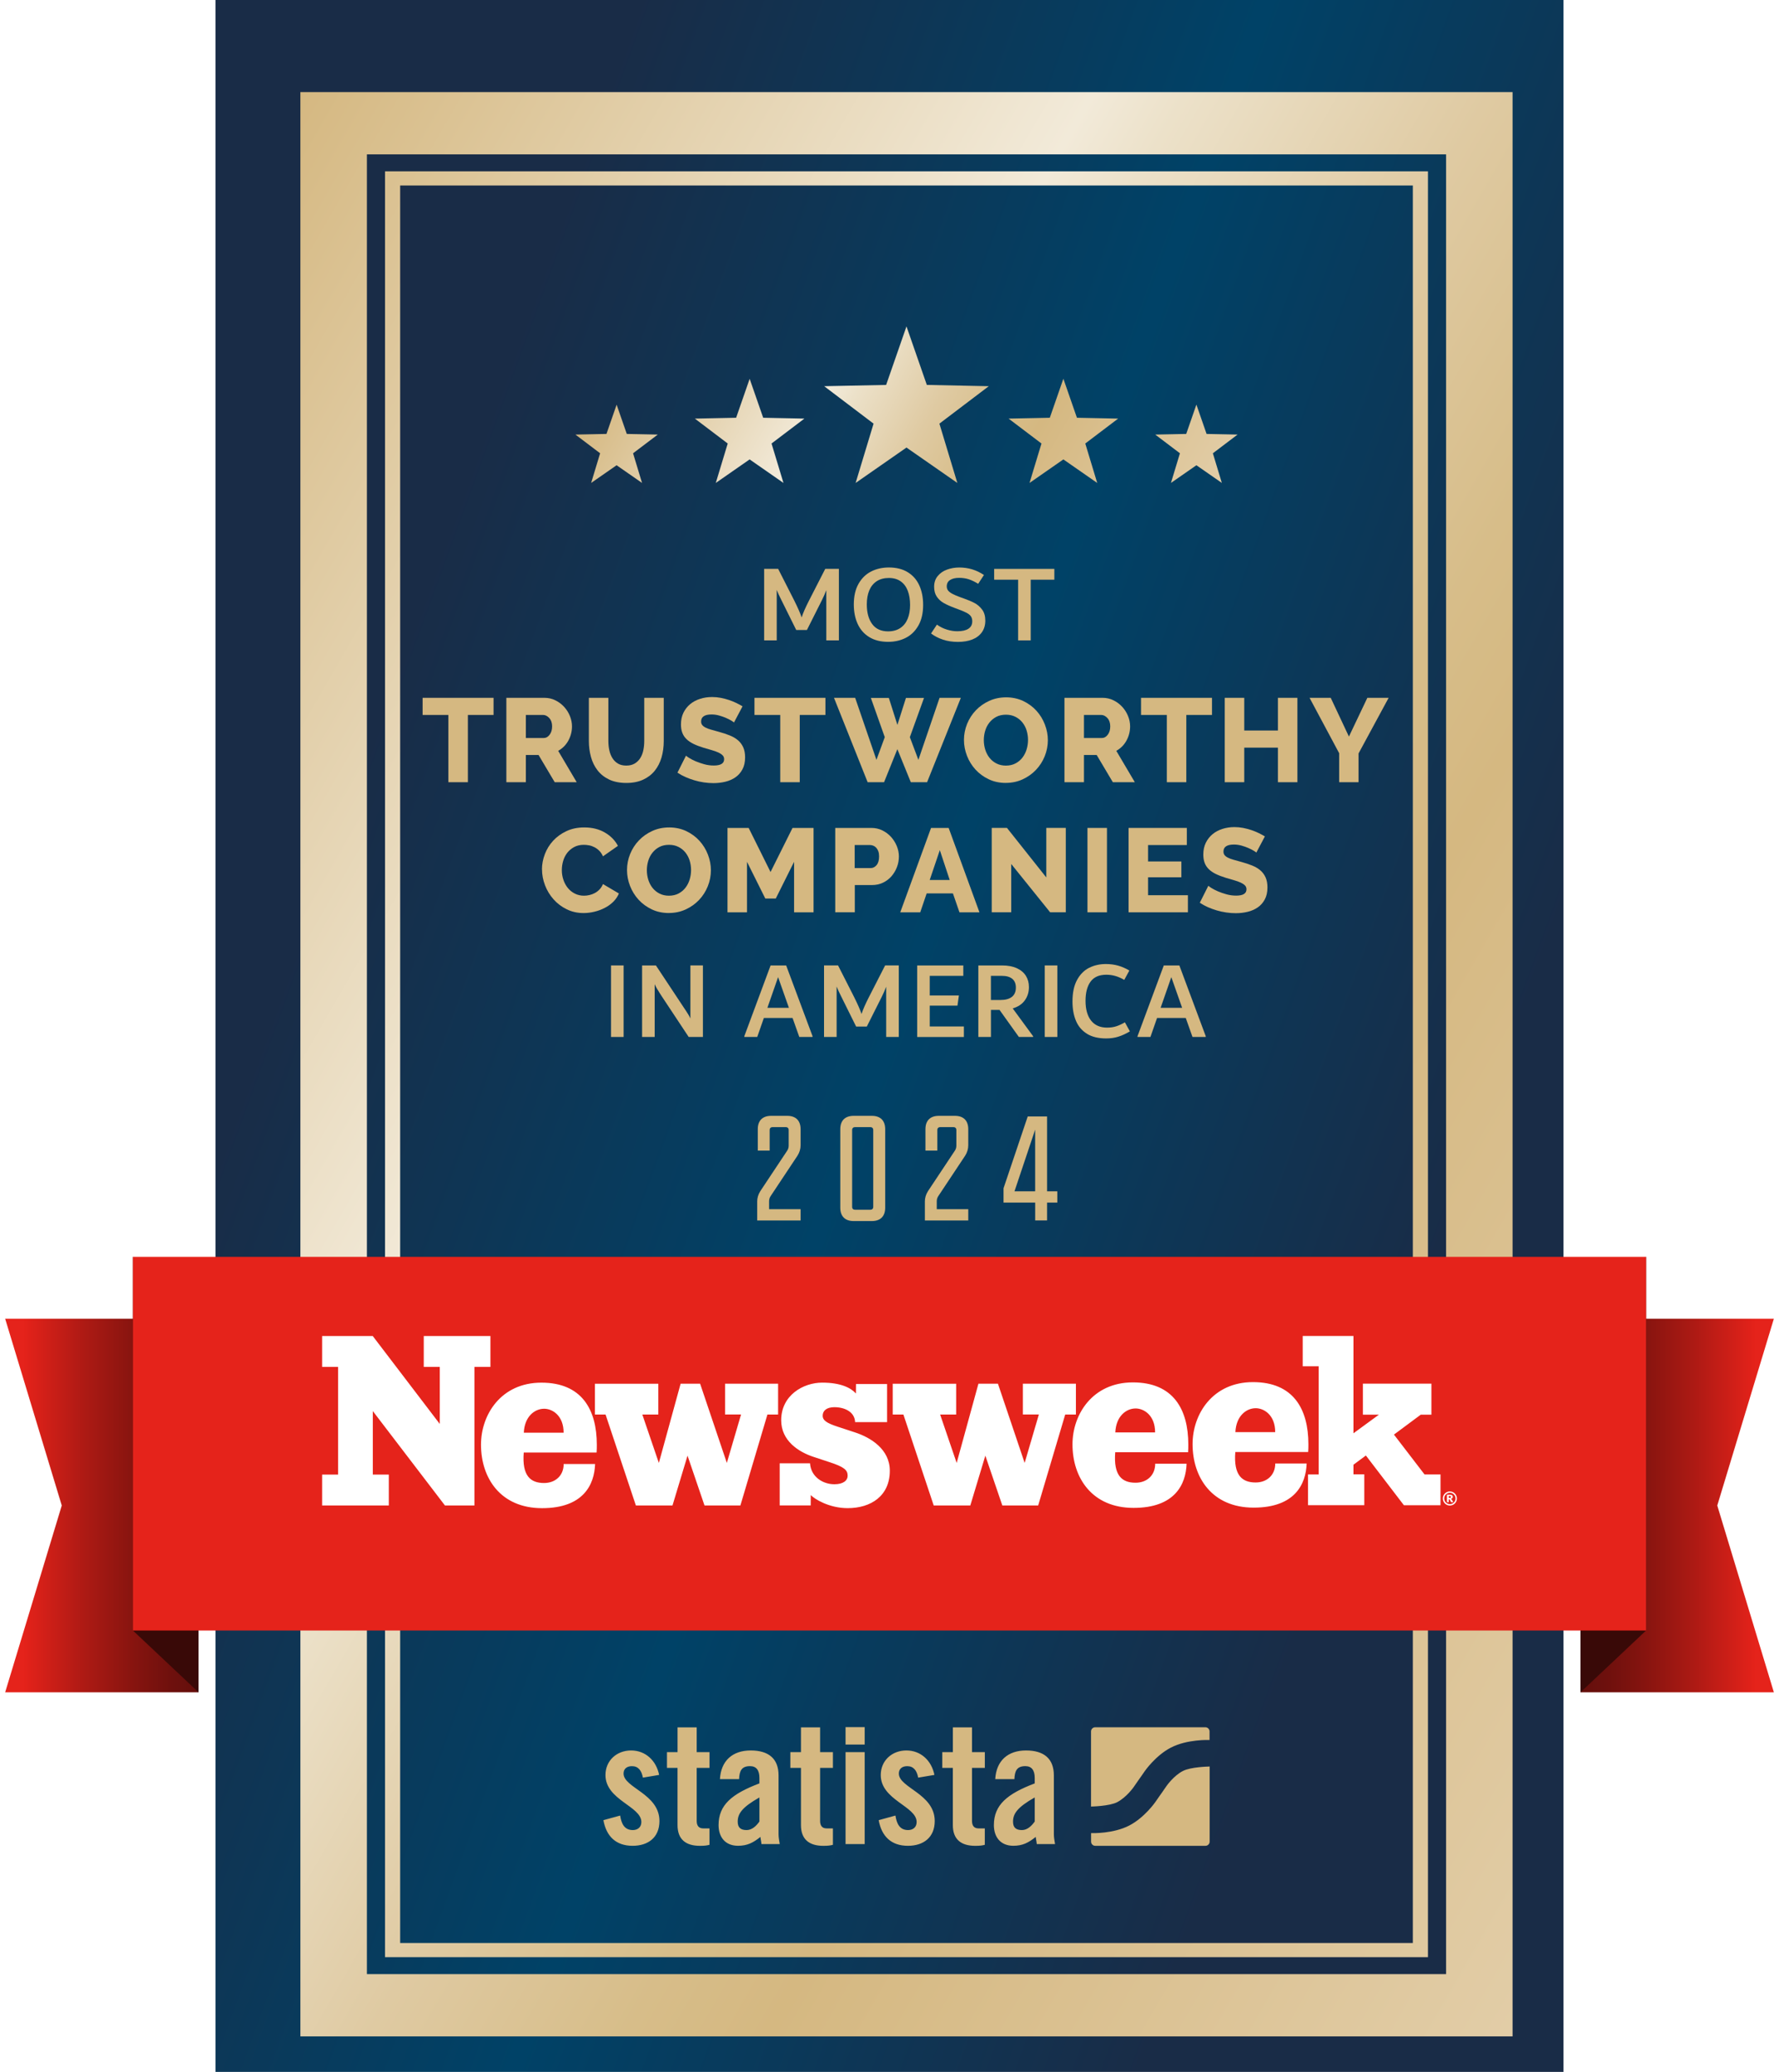 <?xml version="1.0" encoding="UTF-8"?>
<svg id="Text" xmlns="http://www.w3.org/2000/svg" xmlns:xlink="http://www.w3.org/1999/xlink" version="1.1" viewBox="0 0 628.54 732.09">
  <defs>
    <style>
      .cls-1, .cls-2, .cls-3, .cls-4, .cls-5, .cls-6, .cls-7, .cls-8, .cls-9, .cls-10 {
        stroke-width: 0px;
      }

      .cls-1, .cls-3 {
        fill: #d5b881;
      }

      .cls-2 {
        fill: url(#Unbenannter_Verlauf_105-2);
        filter: url(#drop-shadow-2);
      }

      .cls-11 {
        filter: url(#drop-shadow-5);
      }

      .cls-12 {
        filter: url(#drop-shadow-7);
      }

      .cls-13 {
        filter: url(#drop-shadow-4);
      }

      .cls-14 {
        filter: url(#drop-shadow-6);
      }

      .cls-15 {
        filter: url(#drop-shadow-8);
      }

      .cls-3 {
        filter: url(#drop-shadow-3);
      }

      .cls-4 {
        fill: url(#Unbenannter_Verlauf_105);
        filter: url(#drop-shadow-1);
      }

      .cls-5 {
        fill: url(#BLP_2021_01_2);
      }

      .cls-6 {
        fill: url(#Unbenannter_Verlauf_70);
      }

      .cls-7 {
        fill: url(#Unbenannter_Verlauf_68);
      }

      .cls-8 {
        fill: #e5231b;
      }

      .cls-9 {
        fill: #390907;
      }

      .cls-10 {
        fill: #fff;
      }
    </style>
    <linearGradient id="BLP_2021_01_2" data-name="BLP_2021_01 2" x1="-13.65" y1="246.69" x2="642.2" y2="485.4" gradientUnits="userSpaceOnUse">
      <stop offset=".2" stop-color="#192c47"/>
      <stop offset=".5" stop-color="#004267"/>
      <stop offset=".8" stop-color="#192c47"/>
    </linearGradient>
    <linearGradient id="Unbenannter_Verlauf_105" data-name="Unbenannter Verlauf 105" x1="4.93" y1="187.44" x2="623.62" y2="544.64" gradientUnits="userSpaceOnUse">
      <stop offset="0" stop-color="#d5b881"/>
      <stop offset=".14" stop-color="#e1cda6"/>
      <stop offset=".34" stop-color="#f2ead9"/>
      <stop offset=".38" stop-color="#ece1c9"/>
      <stop offset=".51" stop-color="#dfcaa2"/>
      <stop offset=".62" stop-color="#d7bd89"/>
      <stop offset=".68" stop-color="#d5b881"/>
      <stop offset="1" stop-color="#e2cda7"/>
    </linearGradient>
    <filter id="drop-shadow-1" filterUnits="userSpaceOnUse">
      <feOffset dx="6" dy="10"/>
      <feGaussianBlur result="blur" stdDeviation="6"/>
      <feFlood flood-color="#000" flood-opacity=".3"/>
      <feComposite in2="blur" operator="in"/>
      <feComposite in="SourceGraphic"/>
    </filter>
    <linearGradient id="Unbenannter_Verlauf_105-2" data-name="Unbenannter Verlauf 105" x1="224.01" y1="97.31" x2="402.69" y2="200.47" xlink:href="#Unbenannter_Verlauf_105"/>
    <filter id="drop-shadow-2" filterUnits="userSpaceOnUse">
      <feOffset dx="6" dy="10"/>
      <feGaussianBlur result="blur-2" stdDeviation="6"/>
      <feFlood flood-color="#000" flood-opacity=".3"/>
      <feComposite in2="blur-2" operator="in"/>
      <feComposite in="SourceGraphic"/>
    </filter>
    <linearGradient id="Unbenannter_Verlauf_70" data-name="Unbenannter Verlauf 70" x1="1.82" y1="531.96" x2="70.14" y2="531.96" gradientUnits="userSpaceOnUse">
      <stop offset=".1" stop-color="#e5231b"/>
      <stop offset=".1" stop-color="#e4221a"/>
      <stop offset=".41" stop-color="#ad1a14"/>
      <stop offset=".67" stop-color="#86140f"/>
      <stop offset=".87" stop-color="#6d100d"/>
      <stop offset="1" stop-color="#650f0c"/>
    </linearGradient>
    <linearGradient id="Unbenannter_Verlauf_68" data-name="Unbenannter Verlauf 68" x1="558.4" y1="531.96" x2="626.73" y2="531.96" gradientUnits="userSpaceOnUse">
      <stop offset="0" stop-color="#650f0c"/>
      <stop offset=".13" stop-color="#6d100d"/>
      <stop offset=".33" stop-color="#86140f"/>
      <stop offset=".59" stop-color="#ad1a14"/>
      <stop offset=".9" stop-color="#e4221a"/>
      <stop offset=".9" stop-color="#e5231b"/>
    </linearGradient>
    <filter id="drop-shadow-3" filterUnits="userSpaceOnUse">
      <feOffset dx="6" dy="10"/>
      <feGaussianBlur result="blur-3" stdDeviation="6"/>
      <feFlood flood-color="#000" flood-opacity=".3"/>
      <feComposite in2="blur-3" operator="in"/>
      <feComposite in="SourceGraphic"/>
    </filter>
    <filter id="drop-shadow-4" filterUnits="userSpaceOnUse">
      <feOffset dx="6" dy="10"/>
      <feGaussianBlur result="blur-4" stdDeviation="6"/>
      <feFlood flood-color="#000" flood-opacity=".3"/>
      <feComposite in2="blur-4" operator="in"/>
      <feComposite in="SourceGraphic"/>
    </filter>
    <filter id="drop-shadow-5" filterUnits="userSpaceOnUse">
      <feOffset dx="6" dy="10"/>
      <feGaussianBlur result="blur-5" stdDeviation="6"/>
      <feFlood flood-color="#000" flood-opacity=".3"/>
      <feComposite in2="blur-5" operator="in"/>
      <feComposite in="SourceGraphic"/>
    </filter>
    <filter id="drop-shadow-6" filterUnits="userSpaceOnUse">
      <feOffset dx="5.67" dy="9.46"/>
      <feGaussianBlur result="blur-6" stdDeviation="5.67"/>
      <feFlood flood-color="#000" flood-opacity=".3"/>
      <feComposite in2="blur-6" operator="in"/>
      <feComposite in="SourceGraphic"/>
    </filter>
    <filter id="drop-shadow-7" filterUnits="userSpaceOnUse">
      <feOffset dx="5.67" dy="9.46"/>
      <feGaussianBlur result="blur-7" stdDeviation="5.67"/>
      <feFlood flood-color="#000" flood-opacity=".3"/>
      <feComposite in2="blur-7" operator="in"/>
      <feComposite in="SourceGraphic"/>
    </filter>
    <filter id="drop-shadow-8" filterUnits="userSpaceOnUse">
      <feOffset dx="6" dy="10"/>
      <feGaussianBlur result="blur-8" stdDeviation="6"/>
      <feFlood flood-color="#000" flood-opacity=".3"/>
      <feComposite in2="blur-8" operator="in"/>
      <feComposite in="SourceGraphic"/>
    </filter>
  </defs>
  <rect class="cls-5" x="76.13" y="0" width="476.27" height="732.09"/>
  <path class="cls-4" d="M100.13,22.54v687h428.28V22.54H100.13ZM504.91,687.54H123.63V44.54h381.29v643ZM498.51,681.54H130.04V50.54h368.47v631ZM135.38,676.54h357.79V55.54H135.38v621Z"/>
  <path class="cls-2" d="M314.27,105.33l7.19,20.68,21.89.45-17.45,13.23,6.34,20.96-17.97-12.51-17.97,12.51,6.34-20.96-17.45-13.23,21.89-.45,7.19-20.68ZM254.06,137.61l-14.56.3,11.61,8.8-4.22,13.94,11.96-8.32,11.96,8.32-4.22-13.94,11.61-8.8-14.56-.3-4.78-13.76-4.78,13.76ZM208.25,143.33l-10.95.22,8.73,6.61-3.17,10.48,8.99-6.25,8.99,6.25-3.17-10.48,8.73-6.61-10.95-.22-3.59-10.34-3.59,10.34ZM369.69,123.85l-4.78,13.76-14.56.3,11.61,8.8-4.22,13.94,11.96-8.32,11.96,8.32-4.22-13.94,11.61-8.8-14.56-.3-4.78-13.76ZM416.69,132.99l-3.59,10.34-10.95.22,8.73,6.61-3.17,10.48,8.99-6.25,8.99,6.25-3.17-10.48,8.73-6.61-10.95-.22-3.59-10.34Z"/>
  <g>
    <polygon class="cls-6" points="1.82 597.97 70.14 597.97 70.14 465.95 1.82 465.95 21.82 531.96 1.82 597.97"/>
    <polygon class="cls-9" points="46.95 576.12 70.14 597.97 70.14 465.95 46.95 444.11 46.95 576.12"/>
    <polygon class="cls-7" points="626.73 597.97 558.4 597.97 558.4 465.95 626.73 465.95 606.73 531.96 626.73 597.97"/>
    <polygon class="cls-9" points="581.59 576.12 558.4 597.97 558.4 465.95 581.59 444.11 581.59 576.12"/>
    <rect class="cls-8" x="46.95" y="444.11" width="534.64" height="132.02"/>
  </g>
  <path class="cls-10" d="M185.07,506.23h14.06c0-6.05-3.93-8.46-6.88-8.46-3.39,0-6.94,2.8-7.18,8.46M394.05,506.13h14.06c0-6.05-3.94-8.46-6.88-8.46-3.39,0-6.94,2.8-7.18,8.46M436.48,506.04h14.06c0-6.05-3.94-8.46-6.88-8.46-3.39,0-6.94,2.8-7.18,8.46M512.53,529.18c.08-.06.12-.14.12-.24,0-.1-.04-.18-.11-.24-.08-.06-.2-.09-.38-.09h-.31v.66h.28c.19,0,.32-.03.4-.09M512.61,529.64c.1.04.18.08.23.13.07.06.14.15.21.27,0,.01.15.27.43.77h-.78c-.25-.51-.42-.81-.51-.91-.09-.09-.18-.15-.26-.15-.02,0-.05,0-.08.01v1.05h-.63v-2.66h1.15c.33,0,.54.07.69.2.15.14.23.32.23.54,0,.18-.06.33-.17.46-.11.13-.25.23-.5.28M513.67,530.89c.39-.39.59-.86.59-1.42s-.2-1.03-.59-1.42c-.39-.39-.86-.59-1.41-.59s-1.02.2-1.42.59c-.39.39-.58.86-.58,1.42s.2,1.02.58,1.42c.4.39.87.59,1.42.59s1.02-.2,1.41-.59M514.73,529.48c0,.45-.11.85-.33,1.24-.23.39-.53.69-.91.91-.39.22-.8.33-1.24.33s-.85-.11-1.24-.33c-.38-.22-.68-.52-.91-.91-.22-.39-.33-.79-.33-1.24s.11-.86.33-1.24c.23-.39.53-.69.91-.91.39-.23.8-.33,1.24-.33s.86.11,1.24.33c.38.22.68.52.91.91.22.39.33.8.33,1.24M508.96,531.86h-12.95l-13.43-17.57-4.39,3.26v3.4h3.83v10.9h-19.88v-10.86h3.77v-38.22h-5.65v-10.71h17.93v34.38l8.98-6.57h-5.65v-10.96h24.21v10.96h-3.77l-9.46,7.03,10.8,14.08h5.65v10.87ZM462.27,510.34c0,.88,0,1.75-.08,2.71h-25.74c-.66,8.27,2.41,10.77,7.18,10.77,3.98,0,6.93-2.6,6.93-6.71h11.09c-.24,7.24-4.09,15.6-18.73,15.6s-21.57-10.59-21.57-22.45c0-10.59,7.08-21.9,21.34-21.9s19.58,9.47,19.58,21.97M419.84,510.43c0,.88,0,1.75-.08,2.71h-25.74c-.66,8.27,2.41,10.77,7.18,10.77,3.98,0,6.94-2.59,6.94-6.71h11.09c-.24,7.25-4.09,15.6-18.73,15.6s-21.58-10.59-21.58-22.45c0-10.59,7.09-21.89,21.34-21.89s19.58,9.47,19.58,21.97M380.12,499.81h-3.77l-9.55,32.13h-12.67l-6-17.6-5.31,17.6h-12.93l-10.71-32.13h-3.77v-10.88h22.41v10.88h-5.66l5.84,17.11,7.69-28h6.89l9.44,27.99,5.02-17.11h-5.65v-10.88h18.74v10.88ZM290.66,500.25c0,1.51,1.2,2.55,5.41,3.9l6.05,1.99c5.57,1.83,12.26,5.97,12.26,13.53,0,8.92-6.69,13.22-14.89,13.22-6.52,0-11.68-3.19-13.04-4.62l-.02,3.66h-10.96v-14.89h10.72c.32,4.86,4.62,7.41,8.6,7.41,3.18,0,4.69-1.35,4.69-3.02,0-1.99-1.19-3.11-6.61-4.86l-5.33-1.76c-5.41-1.75-11.54-5.73-11.54-12.97,0-8.84,7.8-13.3,14.49-13.3s10.24,1.93,11.91,3.84l.03-3.35h10.98v13.46h-11.29c-.16-3.66-3.74-5.27-7.32-5.27-2.79,0-4.14,1.27-4.14,3.02M274.91,499.81h-3.77l-9.55,32.13h-12.68l-6-17.6-5.31,17.6h-12.94l-10.71-32.13h-3.77v-10.88h22.41v10.88h-5.65l5.84,17.11,7.69-28h6.89l9.44,27.99,5.02-17.11h-5.65v-10.88h18.74v10.88ZM210.86,510.53c0,.88,0,1.75-.08,2.71h-25.74c-.66,8.27,2.42,10.77,7.18,10.77,3.98,0,6.93-2.6,6.93-6.71h11.1c-.24,7.24-4.09,15.6-18.73,15.6s-21.58-10.59-21.58-22.45c0-10.59,7.09-21.9,21.34-21.9s19.58,9.47,19.58,21.97M173.27,482.98h-5.65v48.96h-10.42l-25.48-33.35v22.45h5.65v10.91h-23.56v-10.91h5.65v-38.05h-5.65v-10.91h17.89l23.67,31.05v-20.14h-5.65v-10.91h23.56v10.91Z"/>
  <path class="cls-3" d="M221.14,618.11c-.48-2.6-1.69-4.05-3.87-4.05-1.75,0-2.96.91-2.96,2.6,0,5.07,12.68,7.13,12.68,16.79,0,5.8-3.99,8.75-9.48,8.75-5.92,0-9.3-3.38-10.32-9.06l5.92-1.63c.42,2.72,1.39,5.13,4.47,5.13,1.75,0,3.02-1.03,3.02-2.84,0-5.61-12.68-7.73-12.68-16.6,0-5.13,3.99-8.69,9.06-8.69s8.88,3.56,9.9,8.64l-5.73.96ZM229.65,614.67v-5.56h3.74v-8.76h6.76v8.76h4.53v5.56h-4.53v18.72c0,1.69.72,2.66,2.29,2.66h2.23v5.8c-.91.24-1.69.36-3.38.36-5.07,0-7.91-2.35-7.91-7.31v-20.23h-3.74ZM248.36,618.65c.36-6.58,4.53-10.14,10.87-10.14s9.84,2.9,9.84,8.81v20.83c0,1.03.24,2.35.42,3.44h-6.46c-.06-.91-.3-1.75-.36-2.54-2.54,2.05-4.65,3.14-7.91,3.14-4.59,0-6.88-3.14-6.88-7.31,0-7.13,4.71-11.05,14.43-14.73v-1.93c0-2.72-1.09-4.17-3.32-4.17-3.08,0-3.74,1.81-3.86,4.59h-6.76ZM262.31,625.11c-6.16,3.5-7.67,5.74-7.67,8.57,0,2.11,1.09,2.96,3.14,2.96,1.87,0,3.38-1.39,4.53-3.02v-8.51ZM273.24,614.67v-5.56h3.75v-8.76h6.76v8.76h4.53v5.56h-4.53v18.72c0,1.69.72,2.66,2.29,2.66h2.24v5.8c-.91.24-1.69.36-3.38.36-5.07,0-7.91-2.35-7.91-7.31v-20.23h-3.75ZM292.74,606.43v-6.16h6.76v6.16h-6.76ZM292.74,641.59v-32.48h6.76v32.48h-6.76ZM318.4,618.11c-.48-2.6-1.69-4.05-3.87-4.05-1.75,0-2.96.91-2.96,2.6,0,5.07,12.68,7.13,12.68,16.79,0,5.8-3.99,8.75-9.48,8.75-5.92,0-9.3-3.38-10.32-9.06l5.92-1.63c.42,2.72,1.39,5.13,4.47,5.13,1.75,0,3.02-1.03,3.02-2.84,0-5.61-12.68-7.73-12.68-16.6,0-5.13,3.98-8.69,9.06-8.69s8.88,3.56,9.9,8.64l-5.73.96ZM326.92,614.67v-5.56h3.74v-8.76h6.76v8.76h4.53v5.56h-4.53v18.72c0,1.69.72,2.66,2.29,2.66h2.23v5.8c-.91.24-1.69.36-3.38.36-5.07,0-7.91-2.35-7.91-7.31v-20.23h-3.74ZM345.63,618.65c.36-6.58,4.53-10.14,10.87-10.14s9.84,2.9,9.84,8.81v20.83c0,1.03.24,2.35.42,3.44h-6.46c-.06-.91-.3-1.75-.36-2.54-2.54,2.05-4.65,3.14-7.91,3.14-4.59,0-6.88-3.14-6.88-7.31,0-7.13,4.71-11.05,14.43-14.73v-1.93c0-2.72-1.09-4.17-3.32-4.17-3.08,0-3.74,1.81-3.86,4.59h-6.76ZM359.58,625.11c-6.16,3.5-7.67,5.74-7.67,8.57,0,2.11,1.09,2.96,3.14,2.96,1.87,0,3.38-1.39,4.53-3.02v-8.51ZM419.89,600.32h-38.95c-.81,0-1.47.66-1.47,1.47v26.54c.07,0,.14-.01.21-.01,0,0,6.31-.13,9.02-1.53,3.34-1.74,5.83-5.33,5.83-5.33.63-.91,1.33-1.92,1.55-2.24.22-.32.45-.64.5-.71.06-.07.32-.44.47-.66.15-.22.8-1.15,1.43-2.06,0,0,3.8-5.49,9.19-8.28,5.84-3.03,13.56-2.7,13.56-2.7.04,0,.08,0,.12.01v-3.03c0-.81-.65-1.47-1.47-1.47ZM411.96,615.74c-3.34,1.73-5.82,5.33-5.82,5.33-.63.91-1.33,1.92-1.55,2.24-.22.32-.45.64-.5.71-.06.07-.32.44-.47.66-.15.22-.79,1.15-1.43,2.06,0,0-3.8,5.49-9.19,8.28-5.59,2.91-12.91,2.72-13.51,2.7v3.01c0,.81.66,1.47,1.47,1.47h38.95c.81,0,1.47-.66,1.47-1.47v-26.57c-.12.03-.25.04-.38.04,0,0-6.31.13-9.02,1.54Z"/>
  <g class="cls-13">
    <path class="cls-1" d="M261.52,414.62c0-1.37.37-2.57,1.1-3.73l9.45-14.23c.37-.52.58-1.15.58-1.84v-5.51c0-.68-.37-1.05-1.05-1.05h-4.62c-.68,0-1.05.37-1.05,1.05v7.25h-4.2v-7.56c0-3.05,1.68-4.73,4.73-4.73h5.67c3.04,0,4.73,1.68,4.73,4.73v5.62c0,1.37-.37,2.57-1.1,3.73l-9.45,14.23c-.37.53-.58,1.15-.58,1.84v2.83h11.13v3.99h-15.33v-6.62Z"/>
    <path class="cls-1" d="M290.88,416.72v-27.72c0-3.05,1.68-4.73,4.73-4.73h6.41c3.05,0,4.73,1.68,4.73,4.73v27.72c0,3.05-1.68,4.73-4.73,4.73h-6.41c-3.05,0-4.73-1.68-4.73-4.73ZM301.48,417.45c.68,0,1.05-.37,1.05-1.05v-27.09c0-.68-.37-1.05-1.05-1.05h-5.36c-.68,0-1.05.37-1.05,1.05v27.09c0,.68.37,1.05,1.05,1.05h5.36Z"/>
    <path class="cls-1" d="M320.76,414.62c0-1.37.37-2.57,1.1-3.73l9.45-14.23c.37-.52.58-1.15.58-1.84v-5.51c0-.68-.37-1.05-1.05-1.05h-4.62c-.68,0-1.05.37-1.05,1.05v7.25h-4.2v-7.56c0-3.05,1.68-4.73,4.73-4.73h5.67c3.04,0,4.73,1.68,4.73,4.73v5.62c0,1.37-.37,2.57-1.1,3.73l-9.45,14.23c-.37.53-.58,1.15-.58,1.84v2.83h11.13v3.99h-15.33v-6.62Z"/>
    <path class="cls-1" d="M348.55,409.89l8.56-25.41h6.83v26.46h3.62v3.99h-3.62v6.3h-4.2v-6.3h-11.18v-5.04ZM359.73,410.94v-21.79l-7.3,21.79h7.3Z"/>
  </g>
  <g class="cls-11">
    <path class="cls-1" d="M185.48,297.19c0-1.79.34-3.58,1.01-5.35.67-1.78,1.65-3.37,2.94-4.77,1.29-1.4,2.86-2.53,4.7-3.4,1.85-.87,3.95-1.3,6.3-1.3,2.8,0,5.23.6,7.29,1.81,2.06,1.2,3.59,2.77,4.6,4.7l-5.29,3.7c-.34-.78-.76-1.43-1.28-1.95-.52-.52-1.09-.94-1.7-1.26-.62-.32-1.25-.55-1.89-.67s-1.27-.19-1.89-.19c-1.32,0-2.46.27-3.44.8-.98.53-1.79,1.22-2.44,2.06-.64.84-1.12,1.79-1.43,2.86-.31,1.06-.46,2.14-.46,3.23,0,1.18.18,2.31.55,3.4.36,1.09.89,2.06,1.57,2.9.69.84,1.51,1.51,2.48,1.99.97.49,2.05.74,3.25.74.62,0,1.25-.08,1.91-.23.66-.15,1.29-.39,1.89-.71.6-.32,1.16-.74,1.66-1.26.5-.52.91-1.16,1.22-1.91l5.63,3.32c-.45,1.09-1.11,2.07-1.99,2.94-.88.87-1.9,1.6-3.05,2.18-1.15.59-2.37,1.04-3.65,1.34-1.29.31-2.55.46-3.78.46-2.16,0-4.14-.44-5.94-1.32-1.81-.88-3.36-2.05-4.66-3.51-1.3-1.46-2.31-3.11-3.02-4.96-.71-1.85-1.07-3.72-1.07-5.63Z"/>
    <path class="cls-1" d="M230.31,312.61c-2.21,0-4.23-.43-6.05-1.3-1.82-.87-3.38-2.01-4.66-3.42-1.29-1.41-2.29-3.03-3-4.85-.71-1.82-1.07-3.7-1.07-5.63s.37-3.85,1.11-5.67c.74-1.82,1.78-3.42,3.11-4.81,1.33-1.39,2.9-2.49,4.72-3.32,1.82-.83,3.81-1.24,5.96-1.24s4.23.43,6.05,1.3c1.82.87,3.37,2.02,4.66,3.44,1.29,1.43,2.28,3.05,2.98,4.87.7,1.82,1.05,3.67,1.05,5.54s-.37,3.85-1.11,5.67c-.74,1.82-1.77,3.42-3.09,4.81-1.32,1.39-2.88,2.5-4.7,3.34-1.82.84-3.81,1.26-5.96,1.26ZM222.54,297.49c0,1.15.17,2.26.5,3.34.34,1.08.83,2.04,1.49,2.88.66.84,1.48,1.51,2.46,2.02.98.5,2.1.76,3.36.76s2.46-.27,3.44-.8c.98-.53,1.79-1.22,2.44-2.08.64-.85,1.13-1.82,1.45-2.9.32-1.08.48-2.18.48-3.3s-.17-2.26-.5-3.34c-.34-1.08-.84-2.03-1.51-2.86-.67-.83-1.49-1.48-2.46-1.97-.97-.49-2.08-.73-3.34-.73s-2.46.26-3.42.78c-.97.52-1.78,1.2-2.44,2.04s-1.15,1.8-1.47,2.88c-.32,1.08-.48,2.18-.48,3.3Z"/>
    <path class="cls-1" d="M274.56,312.36v-17.85l-6.47,12.98h-3.7l-6.47-12.98v17.85h-6.89v-29.82h7.48l7.73,15.58,7.77-15.58h7.43v29.82h-6.89Z"/>
    <path class="cls-1" d="M289.1,312.36v-29.82h12.73c1.43,0,2.74.29,3.93.88s2.21,1.36,3.07,2.31c.85.95,1.53,2.03,2.02,3.23.49,1.2.74,2.42.74,3.65,0,1.32-.23,2.58-.69,3.78-.46,1.2-1.11,2.28-1.93,3.23-.83.95-1.83,1.71-3,2.27-1.18.56-2.48.84-3.91.84h-6.05v9.62h-6.89ZM295.98,296.73h5.63c.81,0,1.51-.35,2.1-1.05.59-.7.88-1.72.88-3.07,0-.7-.09-1.3-.27-1.81-.18-.5-.43-.92-.74-1.26-.31-.34-.66-.58-1.05-.73-.39-.15-.78-.23-1.18-.23h-5.38v8.15Z"/>
    <path class="cls-1" d="M322.95,282.54h6.22l10.88,29.82h-7.06l-2.31-6.68h-9.28l-2.27,6.68h-7.06l10.88-29.82ZM329.54,300.93l-3.49-10.54-3.57,10.54h7.06Z"/>
    <path class="cls-1" d="M351.28,295.3v17.05h-6.89v-29.82h5.38l13.9,17.51v-17.51h6.89v29.82h-5.54l-13.73-17.05Z"/>
    <path class="cls-1" d="M378.21,312.36v-29.82h6.89v29.82h-6.89Z"/>
    <path class="cls-1" d="M413.7,306.31v6.05h-20.96v-29.82h20.58v6.05h-13.69v5.8h11.76v5.59h-11.76v6.34h14.07Z"/>
    <path class="cls-1" d="M437.9,291.27c-.08-.11-.38-.32-.88-.63s-1.13-.63-1.89-.97c-.76-.34-1.58-.63-2.48-.88-.9-.25-1.79-.38-2.69-.38-2.46,0-3.7.83-3.7,2.48,0,.5.13.92.4,1.26.27.34.66.64,1.18.9.52.27,1.17.51,1.95.73.78.22,1.69.48,2.73.76,1.43.39,2.72.82,3.86,1.28,1.15.46,2.12,1.04,2.92,1.72.8.69,1.41,1.52,1.85,2.5.43.98.65,2.16.65,3.53,0,1.68-.32,3.1-.95,4.26-.63,1.16-1.46,2.1-2.5,2.81-1.04.71-2.23,1.23-3.57,1.55-1.34.32-2.73.48-4.16.48-1.09,0-2.21-.08-3.36-.25-1.15-.17-2.27-.41-3.36-.73-1.09-.32-2.15-.71-3.17-1.16-1.02-.45-1.97-.97-2.83-1.55l3.02-6.01c.11.14.48.41,1.09.8.62.39,1.38.78,2.29,1.18.91.39,1.92.74,3.04,1.05,1.12.31,2.25.46,3.4.46,2.44,0,3.65-.74,3.65-2.23,0-.56-.18-1.02-.55-1.39-.36-.36-.87-.69-1.51-.99-.64-.29-1.41-.57-2.29-.82s-1.84-.53-2.88-.84c-1.37-.42-2.56-.87-3.57-1.36-1.01-.49-1.84-1.06-2.5-1.7-.66-.64-1.15-1.39-1.47-2.23-.32-.84-.48-1.82-.48-2.94,0-1.57.29-2.95.88-4.16.59-1.2,1.39-2.22,2.39-3.05,1.01-.83,2.18-1.45,3.51-1.87s2.74-.63,4.22-.63c1.04,0,2.06.1,3.07.29,1.01.2,1.97.45,2.9.76.92.31,1.78.66,2.58,1.05.8.39,1.53.78,2.21,1.18l-3.02,5.71Z"/>
  </g>
  <g class="cls-14">
    <path class="cls-1" d="M290.72,191.55v25.27h-4.45v-17.75c-.44,1.17-.96,2.37-1.58,3.59l-5.27,10.49h-3.77l-5.2-10.49c-.82-1.61-1.39-2.83-1.69-3.67v17.82h-4.45v-25.27h4.95l5.65,11.12c1.31,2.63,2.19,4.64,2.65,6.04.49-1.53,1.37-3.55,2.65-6.04l5.69-11.12h4.8Z"/>
    <path class="cls-1" d="M301.48,215.67c-1.82-1.1-3.19-2.65-4.11-4.64-.92-1.99-1.38-4.3-1.38-6.92,0-2.91.56-5.35,1.68-7.31,1.12-1.96,2.61-3.41,4.48-4.35s3.95-1.4,6.24-1.4c2.6,0,4.81.55,6.63,1.66,1.82,1.11,3.18,2.65,4.09,4.64s1.37,4.3,1.37,6.92c0,2.91-.56,5.35-1.68,7.31-1.12,1.96-2.61,3.41-4.47,4.35-1.86.94-3.93,1.4-6.22,1.4-2.6,0-4.81-.55-6.63-1.66ZM312.4,212.46c1.17-.78,2.04-1.87,2.61-3.26.57-1.39.86-3.02.86-4.89s-.27-3.6-.82-5.03-1.38-2.54-2.5-3.33c-1.12-.79-2.51-1.19-4.17-1.19s-3.16.39-4.33,1.17c-1.17.78-2.04,1.87-2.61,3.26-.57,1.39-.86,3.02-.86,4.89,0,2.94.64,5.26,1.91,6.98,1.27,1.72,3.15,2.57,5.62,2.57,1.69,0,3.12-.39,4.29-1.17Z"/>
    <path class="cls-1" d="M327.49,216.55c-1.59-.52-2.99-1.25-4.21-2.18l2.07-3.12c1.14.81,2.34,1.4,3.59,1.77,1.25.38,2.44.57,3.59.57,1.72,0,3.03-.29,3.94-.88s1.37-1.46,1.37-2.63c0-.7-.16-1.29-.47-1.75-.31-.47-.85-.9-1.6-1.29s-1.85-.84-3.28-1.37l-.74-.27c-1.66-.62-3-1.22-4-1.79-1-.57-1.81-1.32-2.44-2.24-.62-.92-.94-2.09-.94-3.49,0-1.51.42-2.78,1.27-3.8.84-1.03,1.94-1.79,3.3-2.28,1.35-.49,2.79-.74,4.33-.74,3.17,0,6.07.88,8.7,2.65l-2.04,3.12c-1.18-.73-2.28-1.26-3.31-1.6-1.03-.34-2.18-.51-3.43-.51-1.33,0-2.39.25-3.18.76-.79.51-1.18,1.25-1.18,2.24,0,.55.14,1.02.43,1.42.29.4.78.8,1.49,1.19.71.39,1.71.82,3.02,1.29l.79.27c1.7.6,3.07,1.18,4.12,1.74,1.05.56,1.93,1.34,2.67,2.34s1.1,2.29,1.1,3.88-.41,2.98-1.23,4.12c-.82,1.13-1.95,1.98-3.39,2.54-1.44.56-3.13.84-5.05.84s-3.68-.26-5.26-.78Z"/>
    <path class="cls-1" d="M366.84,191.55v3.82h-8.35v21.45h-4.45v-21.45h-8.46v-3.82h21.25Z"/>
  </g>
  <g class="cls-12">
    <path class="cls-1" d="M210.21,356.94v-25.27h4.45v25.27h-4.45Z"/>
    <path class="cls-1" d="M242.68,331.67v25.27h-5.03l-9.5-14.35c-.13-.21-.38-.59-.74-1.15-.37-.56-.7-1.09-.99-1.6s-.55-1.02-.78-1.54v18.64h-4.45v-25.27h4.88l9.96,15.05c.13.18.36.53.69,1.03.33.51.62.97.88,1.4.25.43.47.85.65,1.27v-18.76h4.45Z"/>
    <path class="cls-1" d="M272.09,331.67l9.32,25v.27h-4.68l-2.38-6.71h-10.14l-2.34,6.71h-4.56v-.27l9.28-25h5.5ZM265.46,346.64h7.6l-3.82-10.84-3.78,10.84Z"/>
    <path class="cls-1" d="M311.88,331.67v25.27h-4.45v-17.75c-.44,1.17-.96,2.37-1.58,3.59l-5.27,10.49h-3.77l-5.2-10.49c-.82-1.61-1.39-2.83-1.69-3.67v17.82h-4.45v-25.27h4.95l5.65,11.12c1.31,2.63,2.19,4.64,2.65,6.04.49-1.53,1.37-3.55,2.65-6.04l5.69-11.12h4.8Z"/>
    <path class="cls-1" d="M322.83,353.24h12.05v3.71h-16.5v-25.27h16.3v3.67h-11.86v6.94h10.3l-.51,3.59h-9.79v7.37Z"/>
    <path class="cls-1" d="M359.34,356.67v.27h-5.03l-6.83-9.55h-3.04v9.55h-4.45v-25.27h8.35c2.08,0,3.83.33,5.25.98,1.42.65,2.48,1.55,3.2,2.69.71,1.14,1.07,2.47,1.07,3.98,0,1.79-.49,3.36-1.46,4.7-.97,1.34-2.4,2.28-4.27,2.83l7.21,9.83ZM344.44,343.88h3.35c1.77,0,3.12-.37,4.06-1.11.94-.74,1.4-1.84,1.4-3.29,0-1.35-.42-2.38-1.27-3.08-.85-.7-2.07-1.05-3.69-1.05h-3.86v8.54Z"/>
    <path class="cls-1" d="M363.45,356.94v-25.27h4.45v25.27h-4.45Z"/>
    <path class="cls-1" d="M378.4,355.83c-1.77-1.08-3.07-2.59-3.9-4.54-.83-1.95-1.25-4.24-1.25-6.86,0-3.12.54-5.67,1.62-7.64,1.08-1.98,2.5-3.41,4.27-4.29,1.77-.88,3.73-1.33,5.89-1.33,1.59,0,3.05.2,4.39.58,1.34.39,2.65.96,3.92,1.72l-1.8,3.31c-2.04-1.22-4.14-1.83-6.31-1.83-2.54,0-4.4.81-5.59,2.44-1.19,1.62-1.78,3.89-1.78,6.81s.65,5.31,1.96,6.96,3.19,2.48,5.64,2.48c1.25,0,2.36-.16,3.33-.49.97-.32,1.96-.79,2.98-1.38l1.76,3.2c-1.4.83-2.76,1.46-4.08,1.87-1.31.42-2.75.62-4.31.62-2.73,0-4.98-.54-6.75-1.62Z"/>
    <path class="cls-1" d="M411.01,331.67l9.32,25v.27h-4.68l-2.38-6.71h-10.14l-2.34,6.71h-4.56v-.27l9.28-25h5.5ZM404.38,346.64h7.61l-3.82-10.84-3.78,10.84Z"/>
  </g>
  <g class="cls-15">
    <path class="cls-1" d="M168.38,242.62h-9.07v23.77h-6.89v-23.77h-9.11v-6.05h25.07v6.05Z"/>
    <path class="cls-1" d="M172.9,266.39v-29.82h13.44c1.4,0,2.69.29,3.88.88s2.22,1.36,3.09,2.31,1.55,2.03,2.04,3.23c.49,1.2.74,2.42.74,3.65,0,.92-.11,1.81-.34,2.67-.22.85-.55,1.66-.97,2.42s-.93,1.44-1.53,2.04-1.28,1.11-2.04,1.53l6.55,11.09h-7.77l-5.71-9.62h-4.49v9.62h-6.89ZM179.79,250.77h6.3c.81,0,1.51-.38,2.1-1.16.59-.77.88-1.76.88-2.96s-.34-2.21-1.01-2.94c-.67-.73-1.4-1.09-2.18-1.09h-6.09v8.15Z"/>
    <path class="cls-1" d="M215.29,260.51c1.18,0,2.17-.25,2.98-.74.81-.49,1.47-1.14,1.97-1.95.5-.81.86-1.74,1.07-2.79s.31-2.12.31-3.21v-15.25h6.89v15.25c0,2.07-.26,4-.78,5.8-.52,1.79-1.32,3.36-2.39,4.7s-2.45,2.4-4.12,3.17c-1.67.77-3.65,1.16-5.94,1.16s-4.41-.41-6.09-1.22-3.04-1.9-4.09-3.26c-1.05-1.36-1.82-2.93-2.31-4.72-.49-1.79-.74-3.67-.74-5.63v-15.25h6.89v15.25c0,1.15.11,2.24.34,3.28.22,1.04.59,1.96,1.09,2.77.5.81,1.16,1.46,1.95,1.93.8.48,1.79.71,2.96.71Z"/>
    <path class="cls-1" d="M253.35,245.31c-.08-.11-.38-.32-.88-.63-.5-.31-1.13-.63-1.89-.97-.76-.34-1.58-.63-2.48-.88-.9-.25-1.79-.38-2.69-.38-2.46,0-3.7.83-3.7,2.48,0,.5.13.92.4,1.26.27.34.66.64,1.18.9.52.27,1.17.51,1.95.73.78.22,1.69.48,2.73.76,1.43.39,2.72.82,3.86,1.28,1.15.46,2.12,1.04,2.92,1.72.8.69,1.41,1.52,1.85,2.5.43.98.65,2.16.65,3.53,0,1.68-.32,3.1-.95,4.26-.63,1.16-1.46,2.1-2.5,2.81-1.04.71-2.23,1.23-3.57,1.55-1.34.32-2.73.48-4.16.48-1.09,0-2.21-.08-3.36-.25-1.15-.17-2.27-.41-3.36-.74-1.09-.32-2.15-.71-3.17-1.16-1.02-.45-1.97-.97-2.83-1.55l3.02-6.01c.11.14.48.41,1.09.8.62.39,1.38.78,2.29,1.18.91.39,1.92.74,3.04,1.05,1.12.31,2.25.46,3.4.46,2.44,0,3.65-.74,3.65-2.23,0-.56-.18-1.02-.55-1.39-.36-.36-.87-.69-1.51-.99-.64-.29-1.41-.57-2.29-.82s-1.84-.53-2.88-.84c-1.37-.42-2.56-.87-3.57-1.36s-1.84-1.06-2.5-1.7c-.66-.64-1.15-1.39-1.47-2.23-.32-.84-.48-1.82-.48-2.94,0-1.57.29-2.95.88-4.16.59-1.2,1.39-2.22,2.39-3.04,1.01-.83,2.18-1.45,3.51-1.87s2.74-.63,4.22-.63c1.04,0,2.06.1,3.07.29,1.01.2,1.97.45,2.9.76.92.31,1.78.66,2.58,1.05.8.39,1.53.78,2.21,1.18l-3.02,5.71Z"/>
    <path class="cls-1" d="M285.63,242.62h-9.07v23.77h-6.89v-23.77h-9.11v-6.05h25.07v6.05Z"/>
    <path class="cls-1" d="M301.7,236.61h6.34l3.02,9.53,3.02-9.53h6.38l-5,13.86,3.02,8.02,7.48-21.92h7.52l-11.93,29.82h-5.75l-4.75-11.68-4.7,11.68h-5.8l-11.89-29.82h7.48l7.52,21.92,2.94-8.02-4.91-13.86Z"/>
    <path class="cls-1" d="M349.36,266.64c-2.21,0-4.23-.43-6.05-1.3-1.82-.87-3.38-2.01-4.66-3.42-1.29-1.41-2.29-3.03-3-4.85-.71-1.82-1.07-3.7-1.07-5.63s.37-3.85,1.11-5.67c.74-1.82,1.78-3.42,3.11-4.81,1.33-1.39,2.9-2.49,4.72-3.32,1.82-.83,3.81-1.24,5.96-1.24s4.23.43,6.05,1.3c1.82.87,3.37,2.02,4.66,3.44s2.28,3.05,2.98,4.87c.7,1.82,1.05,3.67,1.05,5.54s-.37,3.85-1.11,5.67c-.74,1.82-1.77,3.42-3.09,4.81-1.32,1.39-2.88,2.5-4.7,3.34-1.82.84-3.81,1.26-5.96,1.26ZM341.59,251.52c0,1.15.17,2.26.5,3.34.34,1.08.83,2.04,1.49,2.88s1.48,1.51,2.46,2.02c.98.5,2.1.76,3.36.76s2.46-.27,3.44-.8c.98-.53,1.79-1.22,2.44-2.08.64-.85,1.13-1.82,1.45-2.9.32-1.08.48-2.18.48-3.3s-.17-2.26-.5-3.34-.84-2.03-1.51-2.86c-.67-.83-1.49-1.48-2.46-1.97-.97-.49-2.08-.74-3.34-.74s-2.46.26-3.42.78c-.97.52-1.78,1.2-2.44,2.04s-1.15,1.8-1.47,2.88c-.32,1.08-.48,2.18-.48,3.3Z"/>
    <path class="cls-1" d="M370.09,266.39v-29.82h13.44c1.4,0,2.69.29,3.88.88s2.22,1.36,3.09,2.31,1.55,2.03,2.04,3.23c.49,1.2.74,2.42.74,3.65,0,.92-.11,1.81-.34,2.67-.22.85-.55,1.66-.97,2.42s-.93,1.44-1.53,2.04-1.28,1.11-2.04,1.53l6.55,11.09h-7.77l-5.71-9.62h-4.49v9.62h-6.89ZM376.98,250.77h6.3c.81,0,1.51-.38,2.1-1.16.59-.77.88-1.76.88-2.96s-.34-2.21-1.01-2.94c-.67-.73-1.4-1.09-2.18-1.09h-6.09v8.15Z"/>
    <path class="cls-1" d="M422.21,242.62h-9.07v23.77h-6.89v-23.77h-9.11v-6.05h25.07v6.05Z"/>
    <path class="cls-1" d="M452.39,236.57v29.82h-6.89v-12.22h-11.89v12.22h-6.89v-29.82h6.89v11.55h11.89v-11.55h6.89Z"/>
    <path class="cls-1" d="M464.16,236.57l6.43,13.69,6.51-13.69h7.52l-10.63,19.66v10.16h-6.85v-10.25l-10.46-19.57h7.48Z"/>
  </g>
</svg>